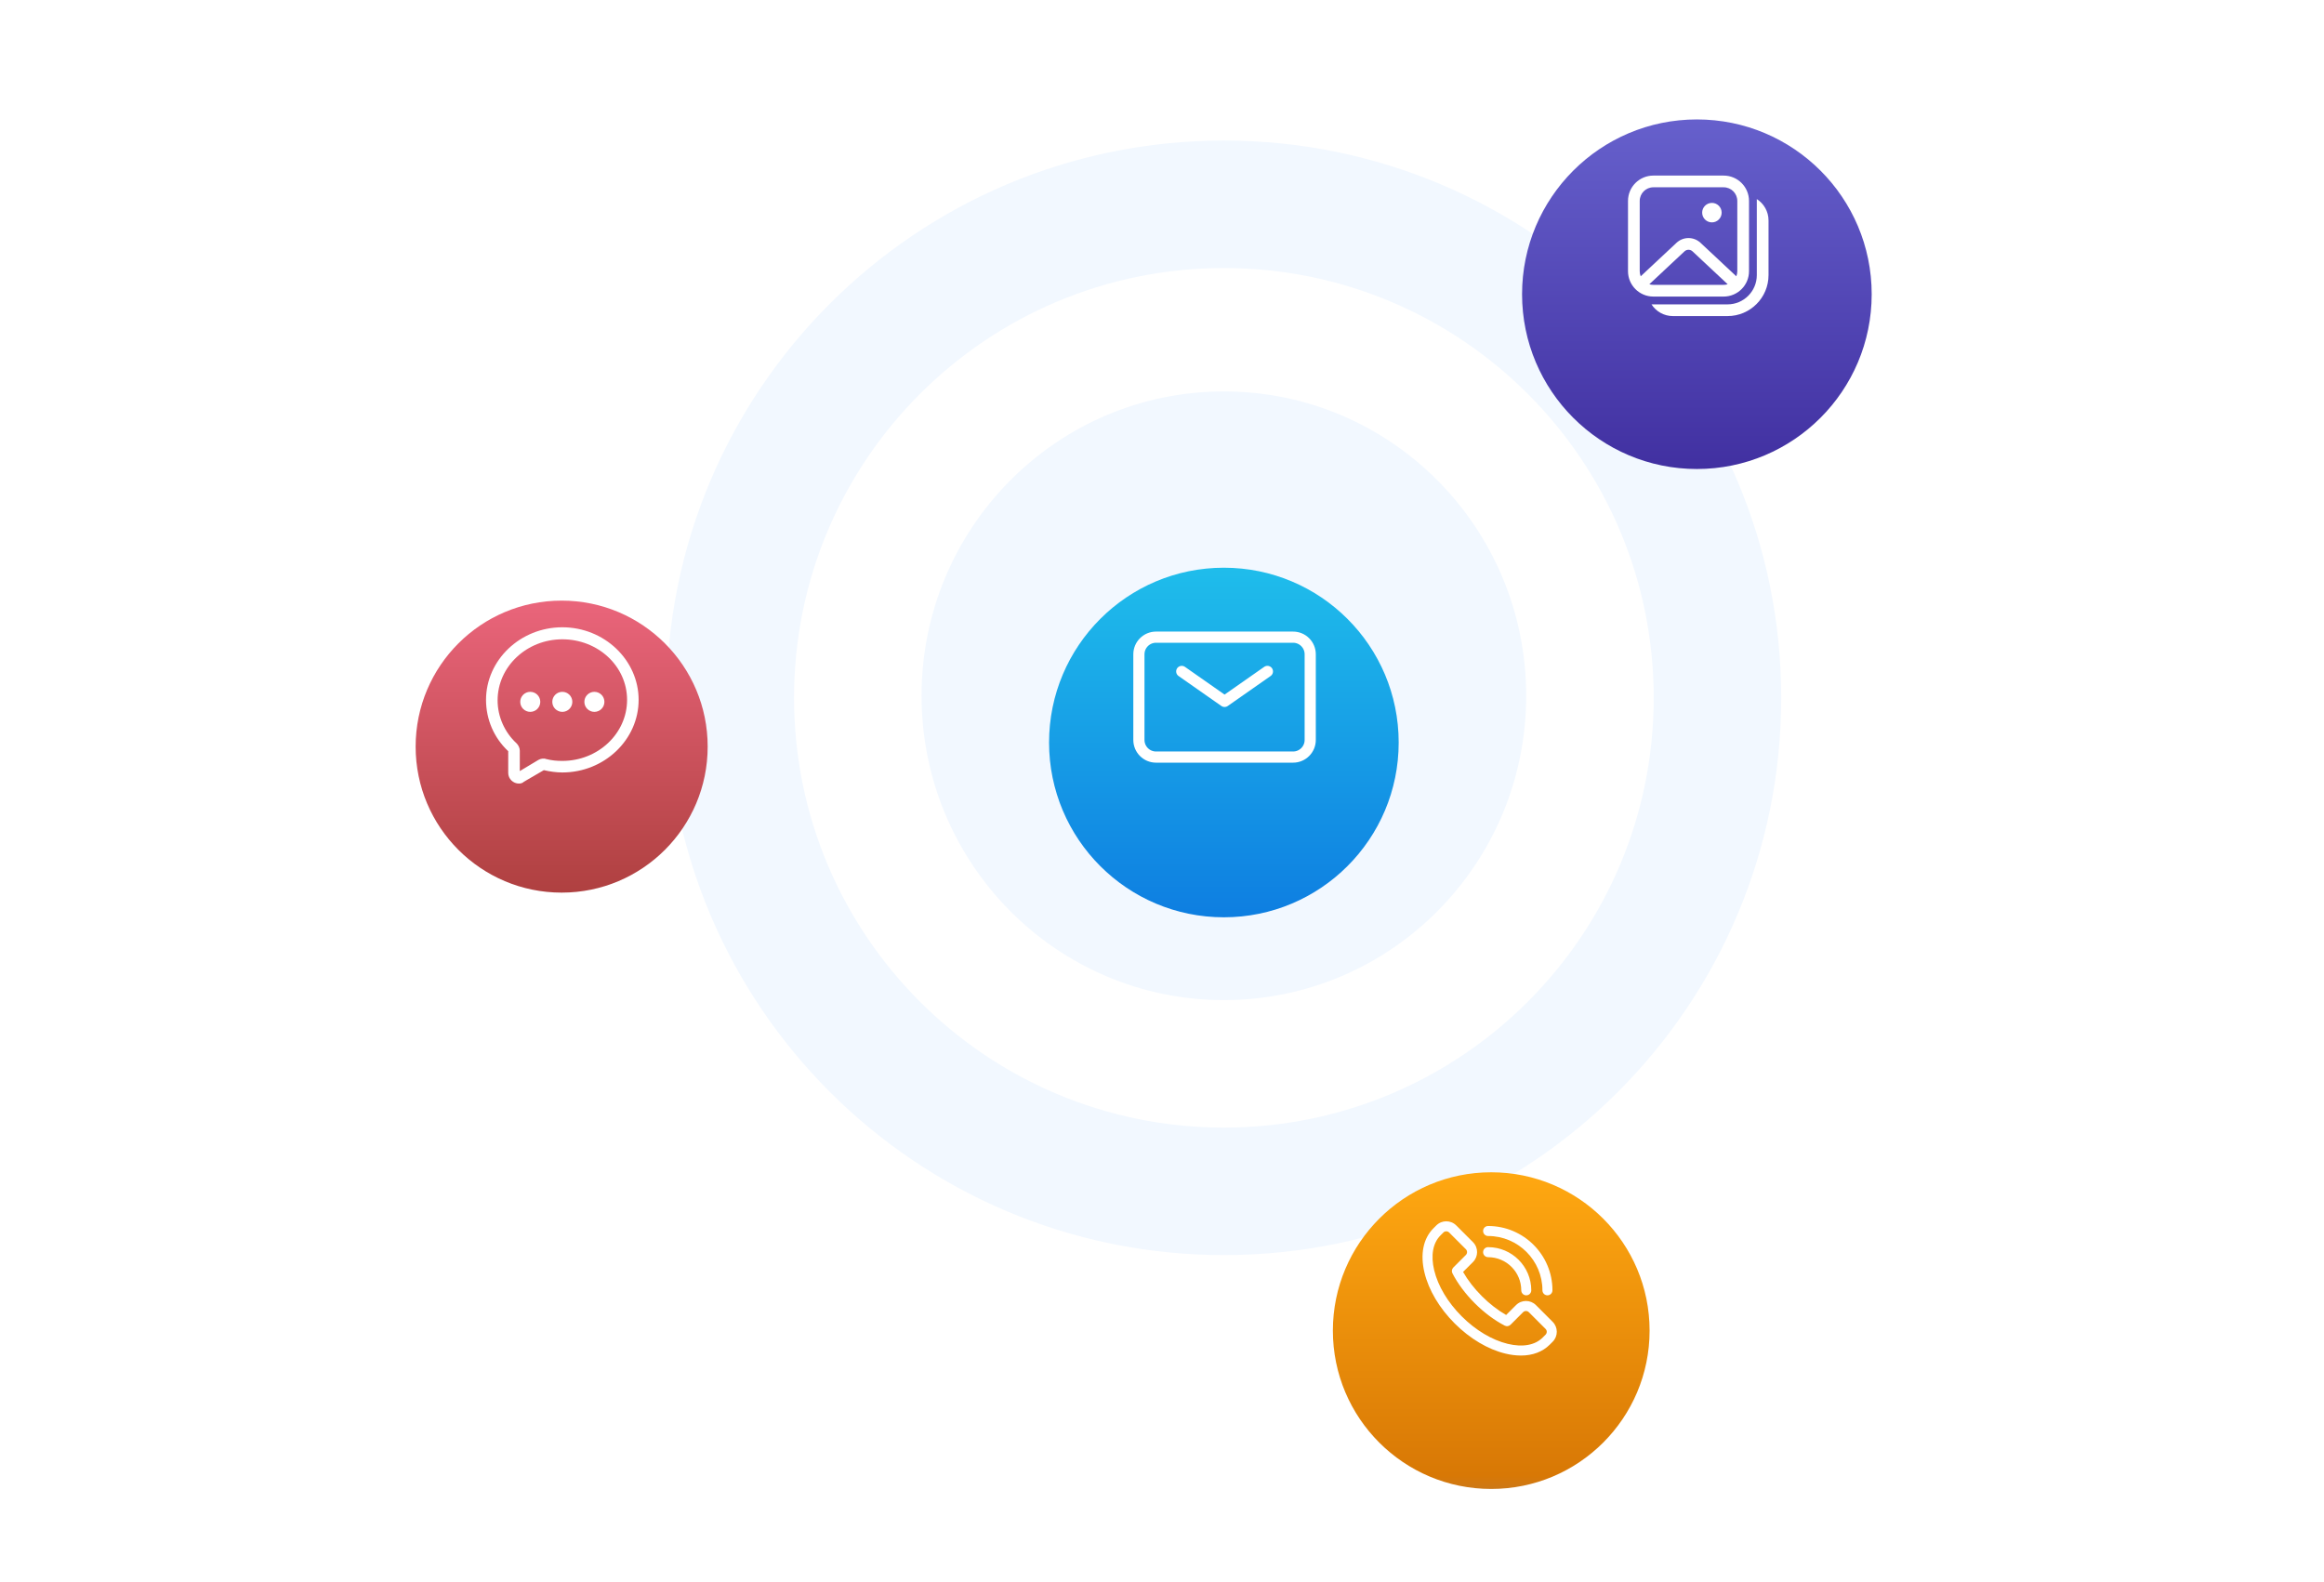 <svg width="520" height="354" viewBox="0 0 520 354" fill="none" xmlns="http://www.w3.org/2000/svg">
<path fill-rule="evenodd" clip-rule="evenodd" d="M274.304 309.39C359.188 309.39 427.999 240.578 427.999 155.695C427.999 70.812 359.188 2 274.304 2C189.421 2 120.609 70.812 120.609 155.695C120.609 240.578 189.421 309.39 274.304 309.39Z" fill="white"/>
<path fill-rule="evenodd" clip-rule="evenodd" d="M273.845 280.86C342.718 280.86 398.55 225.028 398.55 156.155C398.55 87.283 342.718 31.451 273.845 31.451C204.973 31.451 149.141 87.283 149.141 156.155C149.141 225.028 204.973 280.86 273.845 280.86Z" fill="#F2F8FF"/>
<path fill-rule="evenodd" clip-rule="evenodd" d="M273.846 252.33C326.962 252.33 370.021 209.271 370.021 156.155C370.021 103.04 326.962 59.981 273.846 59.981C220.731 59.981 177.672 103.04 177.672 156.155C177.672 209.271 220.731 252.33 273.846 252.33Z" fill="white"/>
<path fill-rule="evenodd" clip-rule="evenodd" d="M273.843 223.8C311.202 223.8 341.488 193.308 341.488 155.695C341.488 118.082 311.202 87.591 273.843 87.591C236.485 87.591 206.199 118.082 206.199 155.695C206.199 193.308 236.485 223.8 273.843 223.8Z" fill="#F2F8FF"/>
<g filter="url(#filter0_d_566_36381)">
<path fill-rule="evenodd" clip-rule="evenodd" d="M273.844 195.27C295.447 195.27 312.958 177.758 312.958 156.156C312.958 134.554 295.447 117.042 273.844 117.042C252.242 117.042 234.73 134.554 234.73 156.156C234.73 177.758 252.242 195.27 273.844 195.27Z" fill="url(#paint0_linear_566_36381)"/>
</g>
<path d="M264.418 150.25L274.001 156.958L283.585 150.25" stroke="white" stroke-width="2.5" stroke-linecap="round" stroke-linejoin="round"/>
<path d="M254.832 165.583V146.417C254.832 144.3 256.548 142.583 258.665 142.583H289.332C291.449 142.583 293.165 144.3 293.165 146.417V165.583C293.165 167.701 291.449 169.417 289.332 169.417H258.665C256.548 169.417 254.832 167.701 254.832 165.583Z" stroke="white" stroke-width="2.5"/>
<g filter="url(#filter1_d_566_36381)">
<path fill-rule="evenodd" clip-rule="evenodd" d="M379.68 94.954C401.282 94.954 418.794 77.442 418.794 55.84C418.794 34.238 401.282 16.726 379.68 16.726C358.078 16.726 340.566 34.238 340.566 55.84C340.566 77.442 358.078 94.954 379.68 94.954Z" fill="url(#paint1_linear_566_36381)"/>
</g>
<path fill-rule="evenodd" clip-rule="evenodd" d="M383.044 49.764C384.248 49.764 385.224 48.788 385.224 47.584C385.224 46.379 384.248 45.403 383.044 45.403C381.839 45.403 380.863 46.379 380.863 47.584C380.863 48.788 381.839 49.764 383.044 49.764Z" fill="white"/>
<path fill-rule="evenodd" clip-rule="evenodd" d="M369.946 39.29C366.811 39.29 364.27 41.831 364.27 44.966V60.687C364.27 63.822 366.811 66.364 369.946 66.364H385.667C388.802 66.364 391.344 63.822 391.344 60.687V44.966C391.344 41.831 388.802 39.29 385.667 39.29H369.946ZM366.891 44.967C366.891 43.278 368.259 41.91 369.947 41.91H385.668C387.356 41.91 388.725 43.278 388.725 44.967V60.687C388.725 61.091 388.647 61.476 388.504 61.829L380.492 54.334C378.981 52.92 376.633 52.92 375.122 54.334L367.111 61.828C366.969 61.476 366.891 61.091 366.891 60.687V44.967ZM378.702 56.247L386.57 63.608C386.285 63.696 385.982 63.743 385.668 63.743H369.947C369.632 63.743 369.329 63.696 369.043 63.608L376.911 56.247C377.415 55.776 378.198 55.776 378.702 56.247L378.702 56.247Z" fill="white"/>
<path fill-rule="evenodd" clip-rule="evenodd" d="M374.312 70.731C372.302 70.731 370.536 69.687 369.527 68.111H374.267L374.312 68.111H386.539C390.157 68.111 393.09 65.178 393.09 61.561V44.549C394.665 45.558 395.71 47.324 395.71 49.334V61.561C395.71 66.626 391.604 70.731 386.539 70.731L374.312 70.731Z" fill="white"/>
<g filter="url(#filter2_d_566_36381)">
<path fill-rule="evenodd" clip-rule="evenodd" d="M333.667 323.195C353.236 323.195 369.1 307.332 369.1 287.763C369.1 268.194 353.236 252.33 333.667 252.33C314.098 252.33 298.234 268.194 298.234 287.763C298.234 307.332 314.098 323.195 333.667 323.195Z" fill="url(#paint2_linear_566_36381)"/>
</g>
<path fill-rule="evenodd" clip-rule="evenodd" d="M340.309 303.34C339.14 303.331 337.976 303.184 336.842 302.903C332.924 301.958 328.89 299.56 325.484 296.151C322.078 292.742 319.677 288.707 318.732 284.793C317.737 280.676 318.447 277.153 320.729 274.871L321.38 274.22C322.611 272.991 324.604 272.991 325.835 274.22L329.58 277.963C330.809 279.194 330.809 281.188 329.58 282.418L327.368 284.629C328.428 286.49 329.87 288.352 331.575 290.056C333.279 291.761 335.143 293.204 337.002 294.264L339.214 292.052C340.444 290.822 342.438 290.822 343.669 292.052L347.412 295.796C348.642 297.026 348.642 299.02 347.412 300.25L346.76 300.902C345.151 302.513 342.924 303.34 340.309 303.34ZM323.605 275.539C323.364 275.537 323.132 275.633 322.963 275.805L322.311 276.456C320.602 278.165 320.103 280.94 320.905 284.264C321.755 287.786 323.942 291.445 327.063 294.565C330.184 297.686 333.843 299.871 337.365 300.723C340.69 301.526 343.463 301.027 345.172 299.318L345.824 298.666C346.178 298.311 346.178 297.736 345.824 297.382L342.081 293.638C341.726 293.283 341.151 293.283 340.796 293.638L337.993 296.441C337.648 296.786 337.119 296.868 336.686 296.644C334.388 295.456 332.072 293.726 329.987 291.641C327.902 289.557 326.176 287.242 324.985 284.944C324.76 284.51 324.842 283.982 325.187 283.636L327.991 280.833C328.346 280.479 328.346 279.904 327.991 279.549L324.247 275.805C324.077 275.634 323.846 275.538 323.605 275.539L323.605 275.539Z" fill="white"/>
<path fill-rule="evenodd" clip-rule="evenodd" d="M341.506 289.865C340.887 289.865 340.385 289.363 340.385 288.744C340.38 284.65 337.063 281.332 332.968 281.327C332.349 281.327 331.848 280.825 331.848 280.206C331.848 279.587 332.349 279.085 332.968 279.085C338.294 279.085 342.626 283.419 342.626 288.744C342.626 289.363 342.125 289.865 341.506 289.865H341.506Z" fill="white"/>
<path fill-rule="evenodd" clip-rule="evenodd" d="M346.243 289.866C345.624 289.866 345.122 289.364 345.122 288.745C345.122 282.043 339.667 276.59 332.968 276.59C332.349 276.59 331.848 276.088 331.848 275.469C331.848 274.85 332.349 274.349 332.968 274.349C340.906 274.349 347.364 280.807 347.364 288.745C347.364 289.364 346.862 289.866 346.243 289.866Z" fill="white"/>
<g filter="url(#filter3_d_566_36381)">
<path fill-rule="evenodd" clip-rule="evenodd" d="M125.672 189.748C143.716 189.748 158.343 175.12 158.343 157.076C158.343 139.032 143.716 124.404 125.672 124.404C107.628 124.404 93 139.032 93 157.076C93 175.12 107.628 189.748 125.672 189.748Z" fill="url(#paint3_linear_566_36381)"/>
</g>
<path fill-rule="evenodd" clip-rule="evenodd" d="M116.096 175.343C114.855 175.343 113.716 174.309 113.716 172.963V168.1C110.509 165.1 108.75 160.961 108.75 156.616C108.75 147.717 116.407 140.371 125.822 140.371C135.238 140.371 142.894 147.717 142.894 156.616C142.894 165.514 135.238 172.86 125.822 172.86C124.477 172.86 123.028 172.653 121.683 172.343L117.234 174.929C116.924 175.24 116.51 175.343 116.096 175.343L116.096 175.343ZM125.825 143.061C117.858 143.061 111.34 149.166 111.34 156.719C111.34 160.34 112.892 163.858 115.582 166.341C115.996 166.755 116.306 167.376 116.306 167.997V172.549L120.445 170.066C120.962 169.756 121.687 169.652 122.204 169.859C123.445 170.17 124.584 170.273 125.825 170.273C133.792 170.273 140.311 164.168 140.311 156.615C140.311 149.062 133.792 143.061 125.825 143.061H125.825Z" fill="white"/>
<path fill-rule="evenodd" clip-rule="evenodd" d="M118.648 159.299C119.886 159.299 120.889 158.296 120.889 157.058C120.889 155.82 119.886 154.816 118.648 154.816C117.41 154.816 116.406 155.82 116.406 157.058C116.406 158.296 117.41 159.299 118.648 159.299Z" fill="white"/>
<path fill-rule="evenodd" clip-rule="evenodd" d="M125.82 159.299C127.058 159.299 128.061 158.296 128.061 157.058C128.061 155.82 127.058 154.816 125.82 154.816C124.582 154.816 123.578 155.82 123.578 157.058C123.578 158.296 124.582 159.299 125.82 159.299Z" fill="white"/>
<path fill-rule="evenodd" clip-rule="evenodd" d="M132.996 159.299C134.233 159.299 135.237 158.296 135.237 157.058C135.237 155.82 134.233 154.816 132.996 154.816C131.757 154.816 130.754 155.82 130.754 157.058C130.754 158.296 131.757 159.299 132.996 159.299Z" fill="white"/>
<defs>
<filter id="filter0_d_566_36381" x="214.73" y="107.042" width="118.227" height="118.228" filterUnits="userSpaceOnUse" color-interpolation-filters="sRGB">
<feFlood flood-opacity="0" result="BackgroundImageFix"/>
<feColorMatrix in="SourceAlpha" type="matrix" values="0 0 0 0 0 0 0 0 0 0 0 0 0 0 0 0 0 0 127 0" result="hardAlpha"/>
<feOffset dy="10"/>
<feGaussianBlur stdDeviation="10"/>
<feColorMatrix type="matrix" values="0 0 0 0 0 0 0 0 0 0 0 0 0 0 0 0 0 0 0.161 0"/>
<feBlend mode="normal" in2="BackgroundImageFix" result="effect1_dropShadow_566_36381"/>
<feBlend mode="normal" in="SourceGraphic" in2="effect1_dropShadow_566_36381" result="shape"/>
</filter>
<filter id="filter1_d_566_36381" x="320.566" y="6.726" width="118.227" height="118.228" filterUnits="userSpaceOnUse" color-interpolation-filters="sRGB">
<feFlood flood-opacity="0" result="BackgroundImageFix"/>
<feColorMatrix in="SourceAlpha" type="matrix" values="0 0 0 0 0 0 0 0 0 0 0 0 0 0 0 0 0 0 127 0" result="hardAlpha"/>
<feOffset dy="10"/>
<feGaussianBlur stdDeviation="10"/>
<feColorMatrix type="matrix" values="0 0 0 0 0 0 0 0 0 0 0 0 0 0 0 0 0 0 0.161 0"/>
<feBlend mode="normal" in2="BackgroundImageFix" result="effect1_dropShadow_566_36381"/>
<feBlend mode="normal" in="SourceGraphic" in2="effect1_dropShadow_566_36381" result="shape"/>
</filter>
<filter id="filter2_d_566_36381" x="278.234" y="242.33" width="110.867" height="110.865" filterUnits="userSpaceOnUse" color-interpolation-filters="sRGB">
<feFlood flood-opacity="0" result="BackgroundImageFix"/>
<feColorMatrix in="SourceAlpha" type="matrix" values="0 0 0 0 0 0 0 0 0 0 0 0 0 0 0 0 0 0 127 0" result="hardAlpha"/>
<feOffset dy="10"/>
<feGaussianBlur stdDeviation="10"/>
<feColorMatrix type="matrix" values="0 0 0 0 0 0 0 0 0 0 0 0 0 0 0 0 0 0 0.161 0"/>
<feBlend mode="normal" in2="BackgroundImageFix" result="effect1_dropShadow_566_36381"/>
<feBlend mode="normal" in="SourceGraphic" in2="effect1_dropShadow_566_36381" result="shape"/>
</filter>
<filter id="filter3_d_566_36381" x="73" y="114.404" width="105.344" height="105.343" filterUnits="userSpaceOnUse" color-interpolation-filters="sRGB">
<feFlood flood-opacity="0" result="BackgroundImageFix"/>
<feColorMatrix in="SourceAlpha" type="matrix" values="0 0 0 0 0 0 0 0 0 0 0 0 0 0 0 0 0 0 127 0" result="hardAlpha"/>
<feOffset dy="10"/>
<feGaussianBlur stdDeviation="10"/>
<feColorMatrix type="matrix" values="0 0 0 0 0 0 0 0 0 0 0 0 0 0 0 0 0 0 0.161 0"/>
<feBlend mode="normal" in2="BackgroundImageFix" result="effect1_dropShadow_566_36381"/>
<feBlend mode="normal" in="SourceGraphic" in2="effect1_dropShadow_566_36381" result="shape"/>
</filter>
<linearGradient id="paint0_linear_566_36381" x1="273.844" y1="117.042" x2="273.844" y2="195.27" gradientUnits="userSpaceOnUse">
<stop stop-color="#1FBDEB"/>
<stop offset="1" stop-color="#0E7EE1"/>
</linearGradient>
<linearGradient id="paint1_linear_566_36381" x1="379.68" y1="16.726" x2="379.68" y2="94.954" gradientUnits="userSpaceOnUse">
<stop stop-color="#6660CC"/>
<stop offset="1" stop-color="#4130A1"/>
</linearGradient>
<linearGradient id="paint2_linear_566_36381" x1="333.667" y1="252.33" x2="333.667" y2="323.195" gradientUnits="userSpaceOnUse">
<stop stop-color="#FFA811"/>
<stop offset="0.958" stop-color="#D87805"/>
<stop offset="1" stop-color="#CC7817"/>
</linearGradient>
<linearGradient id="paint3_linear_566_36381" x1="125.672" y1="124.404" x2="125.672" y2="189.748" gradientUnits="userSpaceOnUse">
<stop stop-color="#EA657B"/>
<stop offset="1" stop-color="#AF4040"/>
</linearGradient>
</defs>
</svg>
